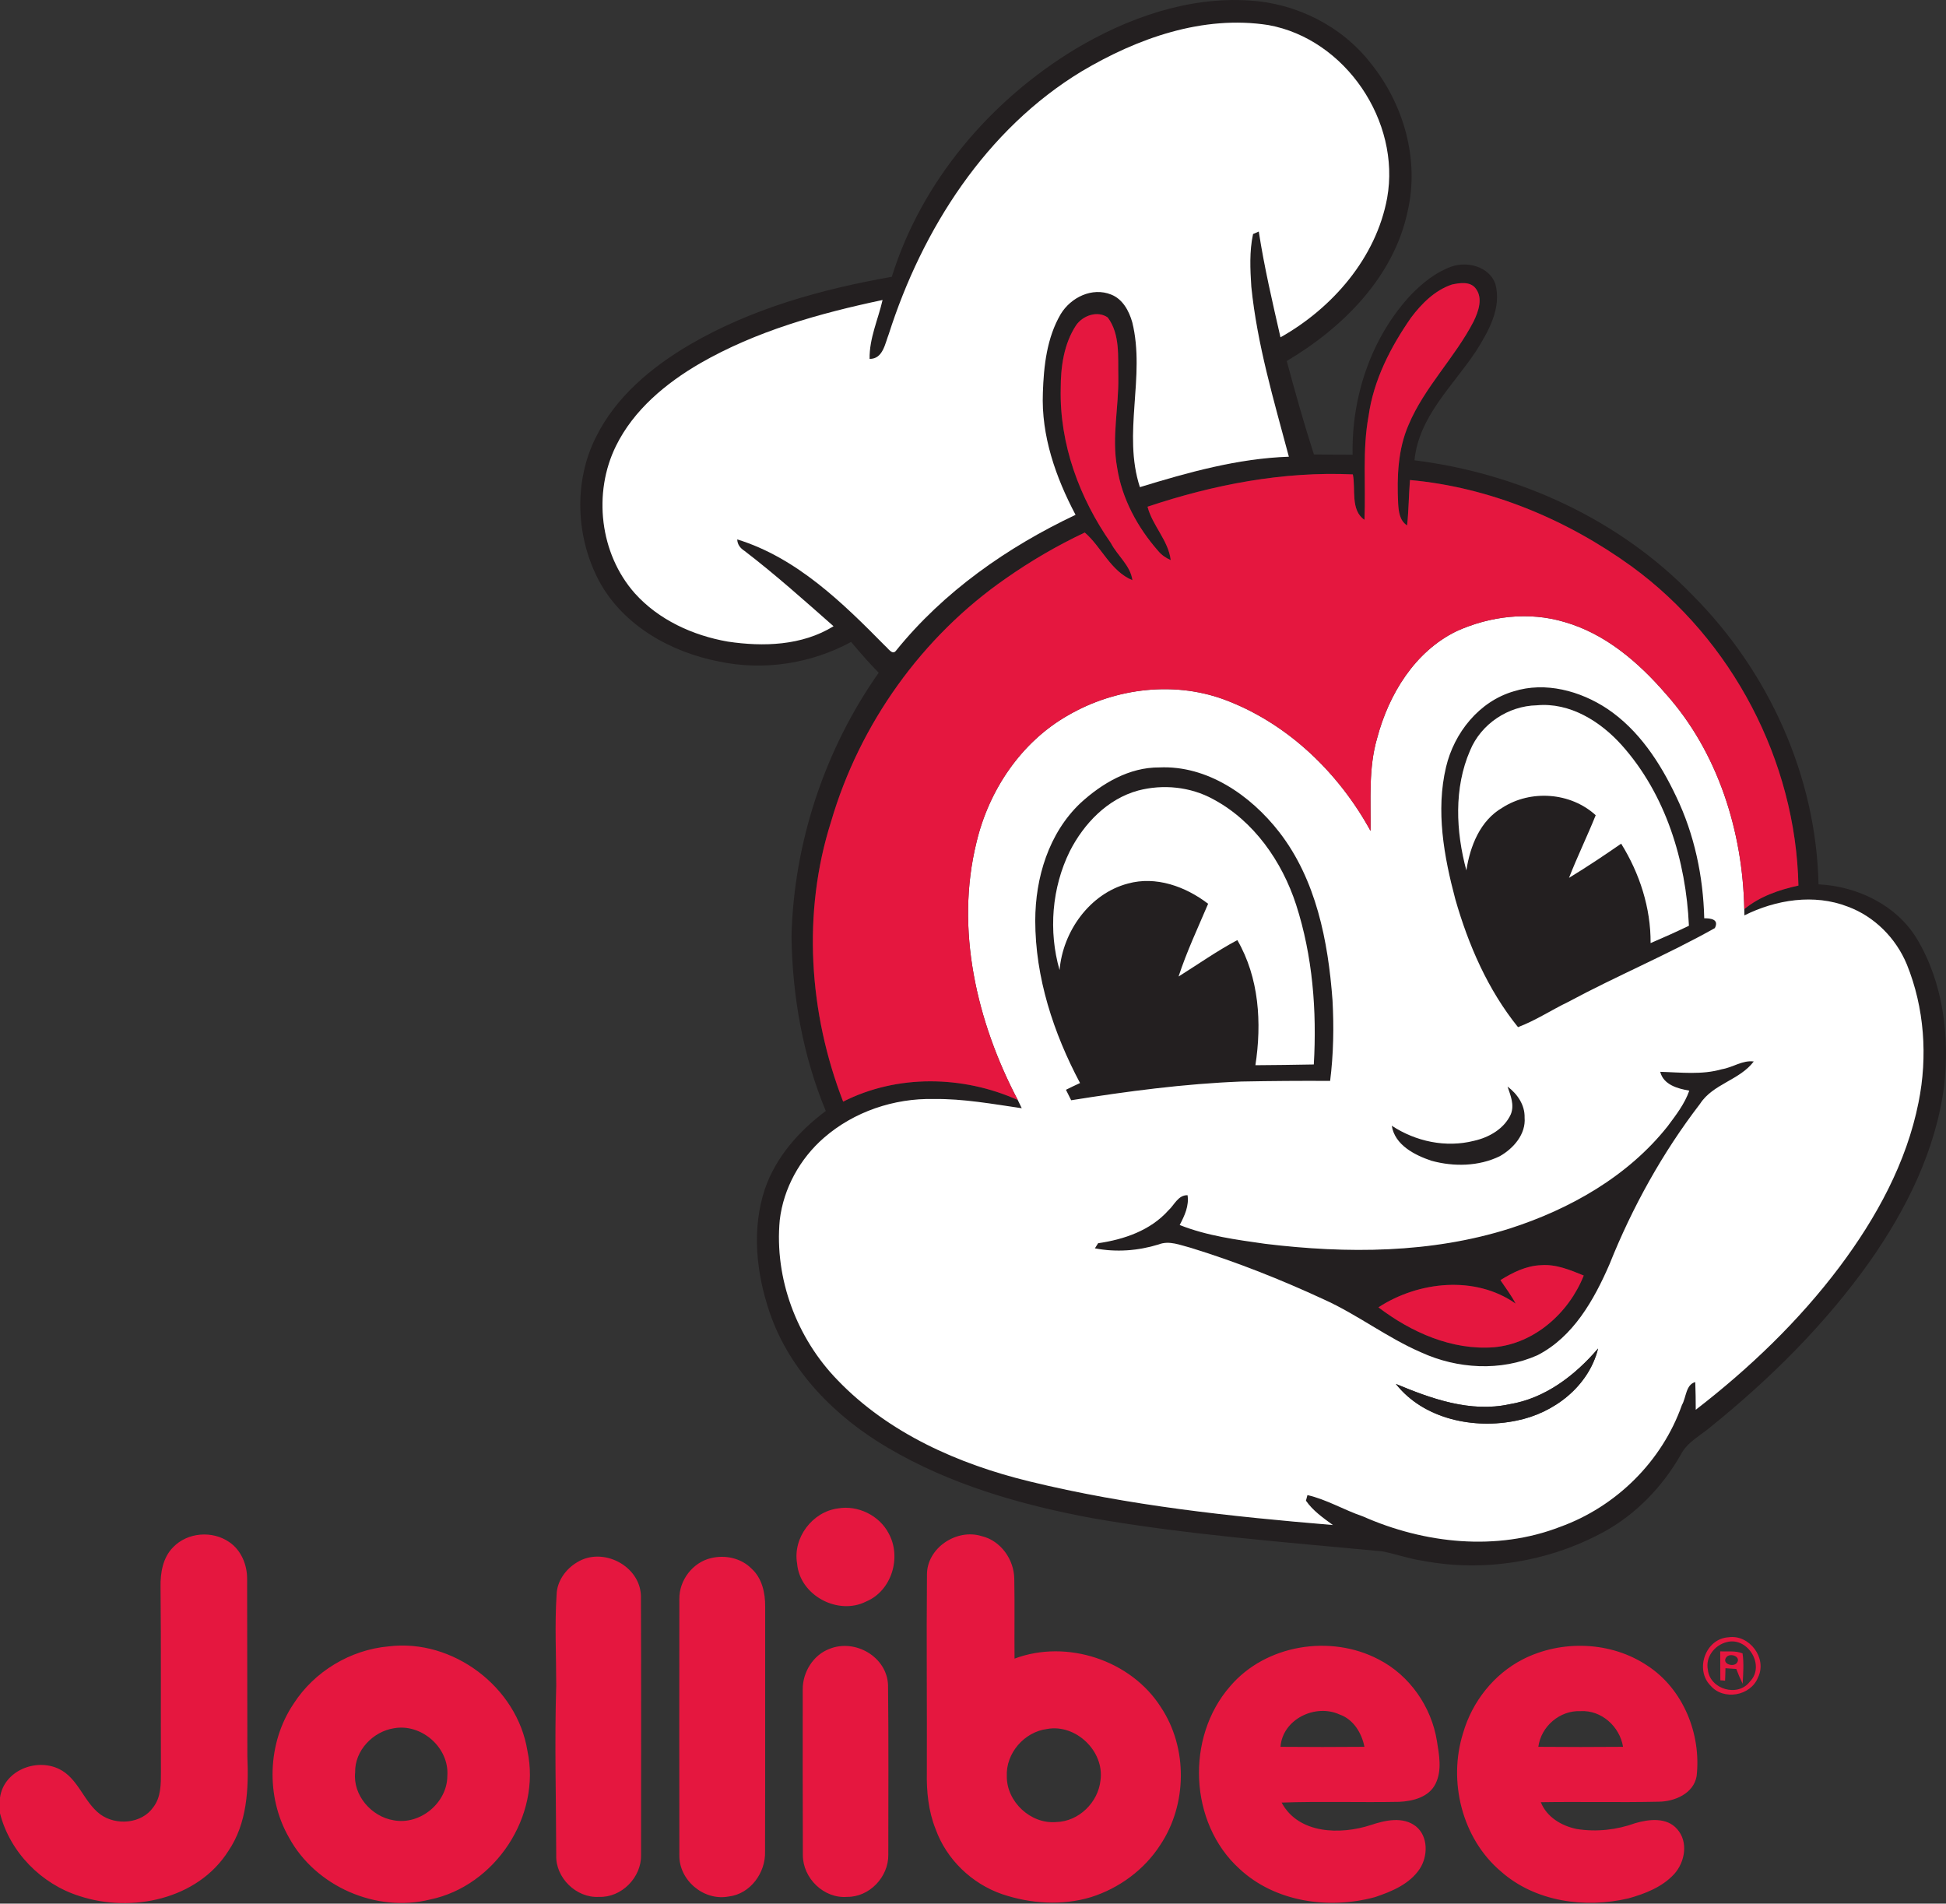 <svg version="1.2" xmlns="http://www.w3.org/2000/svg" viewBox="0 0 1560 1526" width="1560" height="1526">
	<rect x="0" y="0" width="1560" height="1526" fill="#333333" stroke="none"/>
	<title>Jollibee_2011_logo-svg</title>
	<style>
		.s0 { fill: #231f20 } 
		.s1 { fill: #ffffff } 
		.s2 { fill: #e5173f } 
		.s3 { fill: #221e1f } 
	</style>
	<g id="g4197">
		<g id="#231f20ff">
			<path id="path5" fill-rule="evenodd" class="s0" d="m861.9 39.4c41.9-25 90.3-42.2 139.6-39 37.5 2.2 73.9 20.3 97.1 50 26.6 32.8 39.5 77.4 29.8 119.1-11.1 52.6-52 93.3-96.9 119.9 6.8 25.1 13.8 50.2 21.8 74.9 10.3 0.1 20.6 0.2 31 0.2-0.9-46.6 14.9-94.1 47-128.4 9.1-9.3 19.6-17.8 32-22.3 12.8-4.7 30.4-0.1 35.4 13.6 5.3 19.6-5.5 38.3-15.6 54.3-18.4 27.7-45.7 52.2-49.2 87.3 83.4 10.4 164.4 47.4 223.1 108.3 60.9 61.1 99 145 100.8 231.6 31.1 1.6 62.4 16.5 78.9 43.7 21 35.1 26.3 77.8 21.8 117.9-6.6 51.3-30.1 98.7-59.5 140.6-35.5 50.1-79.5 93.8-127.1 132.3-8.4 7.3-19.3 12.4-24.5 22.7-14.6 25.6-35.8 47.7-61.7 61.9-43.8 23.9-96 32.5-145 23.2-11.2-1.6-21.7-5.5-32.7-7.6-77.8-7.4-155.9-13.2-233-26.7-56.7-10.6-113.3-26.8-163.2-56.3-42-24.6-78.7-61.4-94.7-108.2-10.9-31.7-14.7-67.4-3.8-99.6 8.8-25.5 27.4-46.3 48.7-62.2-18.4-44.2-26.8-92-27.5-139.8 1.8-75.2 26.6-150 69.9-211.5-7.7-7.9-15-16.2-22.1-24.7-32.1 17.4-70.1 23.3-105.8 15.7-38.6-7.4-76.7-28.7-96-64.1-18.9-35.2-20.9-80-2.7-115.9 15.9-32.2 44.4-55.9 74.8-73.8 49.7-29.1 106-44.7 162.3-54.6 23.8-76.5 79-141.3 147-182.5zm5.2 17.8c-76.7 46.5-127.7 126.4-154.6 210.6-3 7.6-4.7 20.1-15.4 19.9-0.3-16.4 6.8-31.5 10.4-47.2-50.6 10.7-101.4 24.9-146.5 50.9-27.3 15.9-53 37.2-67.2 66.1-18.6 37.7-13 86.4 15.1 118.1 19.1 21.3 46.5 33.8 74.4 38.7 28.6 4.3 59.7 3.3 84.9-12.3-23.4-20.6-46.6-41.4-71.4-60.4-3.3-2.1-5.7-5.1-5.8-9.2 47.7 14.7 84.5 50.8 118.7 85.5 2.2 1.7 5.6 7.5 8.5 3.8 38.2-47.4 89.3-83.1 144-109-15.9-30.1-27.6-63.4-26.2-97.9 0.7-21.5 3.2-44.1 14.3-63 8.1-13.4 25.2-21.8 40.4-15.7 9.3 3.6 14.4 13.1 17 22.3 10.7 43.5-8 88.9 6.1 132.1 38.9-11.9 78.5-23 119.4-24.4-12-45-25.4-89.9-30.1-136.3-0.9-14-1.6-28.3 1.4-42.2 1.1-0.5 3.4-1.5 4.6-2 4.4 28.6 11 56.7 17.4 84.8 41.6-23.4 76.7-63.7 85.5-111.7 11-61.4-33.4-127.4-95.2-138.6-52.5-8.2-105.1 10.6-149.7 37.1zm296.8 170.9c-13.7 4.6-24.3 15.3-32.8 26.6-16.4 23.6-30 50-34 78.8-5.1 27.5-2.1 55.5-3.3 83.2-11.4-7.8-6.9-24.6-9.3-36.4-56-2.6-111.7 8.2-164.6 25.9 4 15.3 16.7 27 18.6 42.8-3.9-1.7-7.4-4.1-10.1-7.4-16.6-18.9-29.1-42-32.9-67-4.4-24.1 1.4-48.3 1-72.5-0.4-15.9 1.6-34.1-8.5-47.6-8.2-5.8-20.1-1.5-25.4 6.3-9.8 14.9-12.3 33.3-12.3 50.7-1 44.4 15 87.7 40.2 123.8 5.3 10.2 15.7 18 17.3 29.8-17.5-7.2-24.9-26.8-38.2-38.2-22.1 10.4-43.3 22.8-63.3 36.8-67.2 46.6-117.2 116.6-140.1 195-23.2 73-17.8 153.4 9.7 224.4 43.4-22 96-21 140-1.3q1.6 3.3 3.2 6.6c-23.4-3.4-46.8-7.7-70.5-7.4-31.8-0.7-64 10.1-88.1 31.1-19.2 16.7-32.4 40.5-35.4 65.9-4.4 46.9 13.6 94.7 46.3 128.3 40.9 42.6 97 67.4 153.7 81.2 79.8 19.5 161.7 28.2 243.4 35-7.8-5.7-16-11.4-21.6-19.5l1.2-4.5c15.4 3.5 29.4 12 44.5 17.1 49.2 21.8 107.1 28.1 158 8.4 45-16.2 81.8-52.6 97.7-97.7 3.5-6 3-16.3 10.7-18.4 0.3 7.4 0.4 14.8 0.4 22.2 43-33.2 82.6-71.1 115.3-114.6 29.4-39.2 53.7-83.5 63.3-131.9 7.4-36.7 4.7-75.7-9.4-110.5-8.7-21-25.9-38.4-47.3-46.3-27-10.5-57.6-5.6-82.9 7l-0.1-5c12.4-10.2 27.8-15.5 43.4-18.9-2.1-99.9-53.1-197.1-133.8-255.9-52-37.6-113.5-63.4-177.6-69.2-1 12.1-1 24.3-2.3 36.4-6.1-3.9-6.8-11.3-7.2-17.8-1-21.2-0.2-43.2 8.4-62.9 12.8-30.3 37.1-53.8 52.1-82.8 3.9-8.1 7.8-18.8 1.5-26.7-4.5-5.6-12.8-4.2-18.9-2.9z"/>
			<path id="path7" fill-rule="evenodd" class="s0" d="m1213.4 554.2c25.4-8 53.4-0.4 75.1 14 25.2 16.9 42.4 43.2 55.2 70.3 14.6 30.3 21.7 64.1 22.5 97.6 5.2 0 12.1 0.8 8.5 7.9-38.3 21.5-78.9 38.4-117.6 59.2-13.5 6.5-26.1 14.9-40.2 20.2-24.2-30-39.8-65.9-50.3-102.7-9.1-34.2-15.7-70.8-7.4-105.8 6.5-27.5 26.5-52.6 54.2-60.7zm-34.9 47.4c-13.1 30.1-11.4 65-3 96.1 3-19.4 11-39.9 28.8-50.2 22.8-14.7 54.8-12.4 74.9 6-6.8 16.9-14.8 33.3-21.4 50.2 14.3-8.7 28.1-17.9 41.8-27.4 14.8 23.8 23.8 51.5 23.6 79.7 10.3-4.4 20.6-9 30.7-13.9-2.3-52.1-18.6-105.3-53.8-144.7-17.1-19.1-41.6-34.5-68.2-32-22.9 0.5-44.6 14.9-53.4 36.2z"/>
			<path id="path9" fill-rule="evenodd" class="s0" d="m929.3 615.2c38.5-1.8 73.3 22.4 96.1 51.7 29.7 38.2 39.3 87.6 42.8 134.8 1.2 21.6 0.8 43.3-1.9 64.8q-35.7-0.2-71.3 0.5c-45.7 1.8-91.1 7.8-136.3 15-1-2.1-3.1-6.3-4.2-8.4q5.6-2.8 11.3-5.4c-21.3-40.1-35.9-84.6-35.9-130.2 0-34.3 10.8-70.1 36.2-94.2 17.2-15.8 39.2-28.8 63.2-28.6zm-16.8 18.5c-24.7 6.7-43.6 26.5-54.9 48.7-14.4 29.2-17.2 64-8.2 95.2 2.6-30.9 24.1-61.2 54.7-69.3 22.6-6.3 46.4 2.4 64.4 16.2-8.2 19.3-17.2 38.4-23.7 58.3 15.6-9.8 30.8-20.5 47.1-29.2 17.5 30.2 19.7 66.5 14.5 100.3 15.6-0.1 31.2-0.3 46.8-0.6 2.5-43.1-0.9-86.9-14.2-128.1-11.3-34.7-33.9-67.2-66.6-84.6-18.1-9.9-40-12.1-59.9-6.9z"/>
			<path id="path11" fill-rule="evenodd" class="s0" d="m1380.4 857.1c8.7-1.4 16.5-7.4 25.5-6.2-11.4 15.1-32.7 17.9-43.1 34-30.1 39.2-54.3 82.9-72.6 128.7-12.4 28.5-29 58.1-57.7 72.8-29.4 13.1-64.3 11-93.3-2.3-27.3-11.8-51-30.3-78.1-42.5-34.6-16-70.1-30.1-106.5-41.3-8.4-2.1-17.2-6.1-25.8-2.7-16.5 5.1-34.1 6.4-51.1 3.1 0.7-1 2-3.1 2.6-4.1 20.8-3 41.9-10.2 56.3-26.3 4.8-4.3 7.8-12.4 15.4-12.2 1.3 8.6-2.4 16.5-6.3 23.9 21.9 8.7 45.4 11.8 68.7 15.1 65.2 7.9 132.8 7.7 195.9-12.3 48.2-15.5 94.7-41.8 126.5-81.9 6.7-9 13.7-18 17.4-28.6-9.3-1.6-20.7-4.7-23.3-15.1 16.5 0.4 33.3 2.6 49.5-2.1zm-177.6 169.1c4.2 6.2 8.7 12.2 12.2 18.8-32.4-22.8-77.9-17.9-110 3 26.3 20 59 34.6 92.6 32 32.6-2.9 60.2-27.7 72-57.5-10.8-4.4-22.1-9.2-34.1-8.3-11.9 0.4-22.8 5.8-32.7 12z"/>
			<path id="path13" class="s0" d="m1208.5 871c7.9 5.9 14 14.8 13.7 24.9 1.1 13.3-8.9 24.7-19.8 30.9-16.9 8.3-37.1 8.6-54.9 3.7-13.4-4.5-29.4-12.6-31.8-28.1 19.3 12.7 43.4 17.8 65.9 12.1 12.1-2.7 24.2-9.6 29.5-21.2 3.1-7.6-0.2-15.1-2.6-22.3z"/>
		</g>
		<g id="#ffffffff">
			<path id="path16" class="s1" d="m867.1 57.2c44.6-26.5 97.2-45.3 149.7-37.1 61.8 11.2 106.2 77.2 95.2 138.6-8.8 48-43.9 88.3-85.5 111.7-6.4-28.1-13-56.2-17.4-84.8-1.2 0.5-3.5 1.5-4.6 2-3 13.9-2.3 28.2-1.4 42.2 4.7 46.4 18.1 91.3 30.1 136.3-40.9 1.4-80.5 12.5-119.4 24.4-14.1-43.2 4.6-88.6-6.1-132.1-2.6-9.2-7.7-18.7-17-22.3-15.2-6.1-32.3 2.3-40.4 15.7-11.1 18.9-13.6 41.5-14.3 63-1.4 34.5 10.3 67.8 26.2 97.9-54.7 25.9-105.8 61.6-144 109-2.9 3.7-6.3-2.1-8.5-3.8-34.2-34.7-71-70.8-118.7-85.5 0.1 4.1 2.5 7.1 5.8 9.2 24.8 19 48 39.8 71.4 60.4-25.2 15.6-56.3 16.6-84.9 12.3-27.9-4.9-55.3-17.4-74.4-38.7-28.1-31.7-33.7-80.4-15.1-118.1 14.2-28.9 39.9-50.2 67.2-66.1 45.1-26 95.9-40.2 146.5-50.9-3.6 15.7-10.7 30.8-10.4 47.2 10.7 0.2 12.4-12.3 15.4-19.9 26.9-84.2 77.9-164.1 154.6-210.6z"/>
			<path id="path18" fill-rule="evenodd" class="s1" d="m1167.6 506c26.9-12.2 58.1-15.9 86.5-7.4 32.6 9.3 59.3 32.2 81.1 57.4 42 46.9 61.9 110.6 63.1 172.8l0.1 5c25.3-12.6 55.9-17.5 82.9-7 21.4 7.9 38.6 25.3 47.3 46.3 14.1 34.8 16.8 73.8 9.4 110.5-9.6 48.4-33.9 92.7-63.3 131.9-32.7 43.5-72.3 81.4-115.3 114.6 0-7.4-0.1-14.8-0.4-22.2-7.7 2.1-7.2 12.4-10.7 18.4-15.9 45.1-52.7 81.5-97.7 97.7-50.9 19.7-108.8 13.4-158-8.4-15.1-5.1-29.1-13.6-44.5-17.1l-1.2 4.5c5.6 8.1 13.8 13.8 21.6 19.5-81.7-6.8-163.6-15.5-243.4-35-56.7-13.8-112.8-38.6-153.7-81.2-32.7-33.6-50.7-81.4-46.3-128.3 3-25.4 16.2-49.2 35.4-65.9 24.1-21 56.3-31.8 88.1-31.1 23.7-0.3 47.1 4 70.5 7.4q-1.6-3.3-3.2-6.6c-32.9-62.6-50.3-136.8-33.1-206.6 9.9-41.7 35.7-80.3 73.3-101.7 38.5-22.4 87.3-28.1 129-11.3 48.8 19.3 88.6 58.2 113.6 103.9 0.3-24.9-1.8-50.3 5.3-74.5 9.3-35 30.1-69.3 63.6-85.6zm45.8 48.2c-27.7 8.1-47.7 33.2-54.2 60.7-8.3 35-1.7 71.6 7.4 105.8 10.5 36.8 26.1 72.7 50.3 102.7 14.1-5.3 26.7-13.7 40.2-20.2 38.7-20.8 79.3-37.7 117.6-59.2 3.6-7.1-3.3-7.9-8.5-7.9-0.8-33.5-7.9-67.3-22.5-97.6-12.8-27.1-30-53.4-55.2-70.3-21.7-14.4-49.7-22-75.1-14zm-284.1 61c-24-0.2-46 12.8-63.2 28.6-25.4 24.1-36.2 59.9-36.2 94.2 0 45.6 14.6 90.1 35.9 130.2q-5.7 2.6-11.3 5.4c1.1 2.1 3.2 6.3 4.2 8.4 45.2-7.2 90.6-13.2 136.3-15q35.6-0.7 71.3-0.5c2.7-21.5 3.1-43.2 1.9-64.8-3.5-47.2-13.1-96.6-42.8-134.8-22.8-29.3-57.6-53.5-96.1-51.7zm451.1 241.9c-16.2 4.7-33 2.5-49.5 2.1 2.6 10.4 14 13.5 23.3 15.1-3.7 10.6-10.7 19.6-17.4 28.6-31.8 40.1-78.3 66.4-126.5 81.9-63.1 20-130.7 20.2-195.9 12.3-23.3-3.3-46.8-6.4-68.7-15.1 3.9-7.4 7.6-15.3 6.3-23.9-7.6-0.2-10.6 7.9-15.4 12.2-14.4 16.1-35.5 23.3-56.3 26.3-0.6 1-1.9 3.1-2.6 4.1 17 3.3 34.6 2 51.1-3.1 8.6-3.4 17.4 0.6 25.8 2.7 36.4 11.2 71.9 25.3 106.5 41.3 27.1 12.2 50.8 30.7 78.1 42.5 29 13.3 63.9 15.4 93.3 2.3 28.7-14.7 45.3-44.3 57.7-72.8 18.3-45.8 42.5-89.5 72.6-128.7 10.4-16.1 31.7-18.9 43.1-34-9-1.2-16.8 4.8-25.5 6.2zm-171.9 13.9c2.4 7.2 5.7 14.7 2.6 22.3-5.3 11.6-17.4 18.5-29.5 21.2-22.5 5.7-46.6 0.6-65.9-12.1 2.4 15.5 18.4 23.6 31.8 28.1 17.8 4.9 38 4.6 54.9-3.7 10.9-6.2 20.9-17.6 19.8-30.9 0.3-10.1-5.8-19-13.7-24.9zm1.5 254.7c-31.4 6.8-62.5-4.4-91-16.3 22.3 28.3 62.7 36.5 96.7 29.4 29.9-5.9 57.8-27.3 65.4-57.8-18.5 21.6-42.4 40-71.1 44.7z"/>
			<path id="path20" class="s1" d="m1178.5 601.6c8.8-21.3 30.5-35.7 53.4-36.2 26.6-2.5 51.1 12.9 68.2 32 35.2 39.4 51.5 92.6 53.8 144.7-10.1 4.9-20.4 9.5-30.7 13.9 0.2-28.2-8.8-55.9-23.6-79.7-13.7 9.5-27.5 18.7-41.8 27.4 6.6-16.9 14.6-33.3 21.4-50.2-20.1-18.4-52.1-20.7-74.9-6-17.8 10.3-25.8 30.8-28.8 50.2-8.4-31.1-10.1-66 3-96.1z"/>
			<path id="path22" class="s1" d="m912.5 633.7c19.9-5.2 41.8-3 59.9 6.9 32.7 17.4 55.3 49.9 66.6 84.6 13.3 41.2 16.7 85 14.2 128.1-15.6 0.3-31.2 0.5-46.8 0.6 5.2-33.8 3-70.1-14.5-100.3-16.3 8.7-31.5 19.4-47.1 29.2 6.5-19.9 15.5-39 23.7-58.3-18-13.8-41.8-22.5-64.4-16.2-30.6 8.1-52.1 38.4-54.7 69.3-9-31.2-6.2-66 8.2-95.2 11.3-22.2 30.2-42 54.9-48.7z"/>
		</g>
		<g id="#e5173fff">
			<path id="path25" class="s2" d="m1163.9 228.1c6.1-1.3 14.4-2.7 18.9 2.9 6.3 7.9 2.4 18.6-1.5 26.7-15 29-39.3 52.5-52.1 82.8-8.6 19.7-9.4 41.7-8.4 62.9 0.4 6.5 1.1 13.9 7.2 17.8 1.3-12.1 1.3-24.3 2.3-36.4 64.1 5.8 125.6 31.6 177.6 69.2 80.7 58.8 131.7 156 133.8 255.9-15.6 3.4-31 8.7-43.4 18.9-1.2-62.2-21.1-125.9-63.1-172.8-21.8-25.2-48.5-48.1-81.1-57.4-28.4-8.5-59.6-4.8-86.5 7.4-33.5 16.3-54.3 50.6-63.6 85.6-7.1 24.2-5 49.6-5.3 74.5-25-45.7-64.8-84.6-113.6-103.9-41.7-16.8-90.5-11.1-129 11.3-37.6 21.4-63.4 60-73.3 101.7-17.2 69.8 0.2 144 33.1 206.6-44-19.7-96.6-20.7-140 1.3-27.5-71-32.9-151.4-9.7-224.4 22.9-78.4 72.9-148.4 140.1-195 20-14 41.2-26.4 63.3-36.8 13.3 11.4 20.7 31 38.2 38.2-1.6-11.8-12-19.6-17.3-29.8-25.2-36.1-41.2-79.4-40.2-123.8 0-17.4 2.5-35.8 12.3-50.7 5.3-7.8 17.2-12.1 25.4-6.3 10.1 13.5 8.1 31.7 8.5 47.6 0.4 24.2-5.4 48.4-1 72.5 3.8 25 16.3 48.1 32.9 67 2.7 3.3 6.2 5.7 10.1 7.4-1.9-15.8-14.6-27.5-18.6-42.8 52.9-17.7 108.6-28.5 164.6-25.9 2.4 11.8-2.1 28.6 9.3 36.4 1.2-27.7-1.8-55.7 3.3-83.2 4-28.8 17.6-55.2 34-78.8 8.5-11.3 19.1-22 32.8-26.6z"/>
			<path id="path27" class="s2" d="m1202.8 1026.2c9.9-6.2 20.8-11.6 32.7-12 12-0.9 23.3 3.9 34.1 8.3-11.8 29.8-39.4 54.6-72 57.5-33.6 2.6-66.3-12-92.6-32 32.1-20.9 77.6-25.8 110-3-3.5-6.6-8-12.6-12.2-18.8z"/>
			<path id="path29" fill-rule="evenodd" class="s2" d="m671.7 1209.2c16-2.8 33.2 5.6 40.7 20 10.5 19 2.5 46-18 54.6-22.6 11.5-53.3-4.9-55.4-30.4-3.6-20.6 12.2-41.5 32.7-44.2zm-532.9 31.1c11.5-12 31.5-13.5 45-4.1 9.6 6.5 14.4 18.3 14.3 29.6 0.1 47.4 0.1 94.7 0.2 142.1 1.1 26-0.1 53.7-15.3 76-24.6 38.8-77.7 49.8-119.4 36-30.5-9.6-55.7-35.2-63.6-66.3v-12.5c2.9-21.5 28.6-32 47.2-23.1 15.5 7.4 19.8 26.3 33 36.3 12.7 9.4 33.4 7.8 42.7-5.6 6.2-8 6.1-18.6 6.1-28.2-0.2-49.5 0.2-98.9-0.3-148.4-0.2-11.2 1.8-23.5 10.1-31.8zm604.3 22c-0.1-21.4 23.8-37.2 43.8-30.9 15.4 3.6 26.1 18.9 26.2 34.4 0.4 21.2 0 42.5 0.2 63.8 41.9-15.7 93.3 1.2 117.3 38.9 21.7 32.6 21.2 78-0.5 110.5-12.8 19.9-33 34.7-55.5 41.8-23.2 7-48.5 5.3-71.3-2.4-24.3-8.4-44.6-27.9-53.3-52.2-5.8-14.5-7.3-30.2-7-45.6 0.2-52.7-0.4-105.5 0.1-158.3zm96.3 123.7c-18.3 2.3-33.2 19.5-32.3 38-0.1 20.4 19.2 38.4 39.6 36.6 18-0.4 33.6-15.6 35.5-33.4 3.3-23.3-19.7-45.4-42.8-41.2zm-269.3-137c11.3-2.7 24 0 32.3 8.4 8.5 7.6 11.1 19.5 11 30.6-0.1 65.4 0.1 130.7-0.1 196.1 0.6 17-11.7 34.2-29.2 36.2-20 3.8-40-13.2-39.5-33.4-0.1-68.4-0.1-136.7 0-205.1-0.2-15 10.7-29.4 25.5-32.8zm-107.5 3.4c20.4-12.7 50.5 2.6 51.2 26.9 0.3 69.2 0.1 138.5 0.1 207.7 0.4 18-15.7 34.3-33.7 33.6-18.2 1.1-35-15.4-34.3-33.5-0.1-45.3-1.4-90.7 0-136 0-24.3-1.3-48.5 0.3-72.8 0.3-10.8 7.3-20.5 16.4-25.9zm923 60.1c16.7-2.5 31.3 16.7 23.7 32.2-5.9 14.9-27.7 18.7-38.1 6.5-12.7-12.9-4-37.6 14.4-38.7zm-1.5 3.9c-9.6 2.4-17.1 12-15 22.1 1.6 15.7 24.1 22.3 33.7 9.5 12.6-12.8-1.8-36.3-18.7-31.6zm-1072.6 3.4c51.4-6.4 103.1 32.5 111.3 83.7 11.2 52.3-25.8 108.4-78 119.2-43.2 10.8-91.8-10.5-113.1-49.6-18.8-32.7-17.5-76 3.7-107.4 16.6-25.8 45.5-43.2 76.1-45.9zm4.4 65.6c-16.9 2.6-31.6 17.9-31.2 35.4-1.9 18.3 13 35.5 30.9 38.4 21.2 4 42.9-14 43-35.5 1.7-22.6-20.6-42.2-42.7-38.3zm670.3-33.7c28.5-33.4 80.4-41.7 118.9-21.5 24.9 12.7 42.4 38 46.8 65.4 1.8 11.2 4.2 23.6-1.1 34.3-5.2 10.7-18.1 14-29.1 14.5-31.4 0.6-62.9-0.5-94.3 0.6 13.6 25.4 47.4 25.9 71.5 18 11.4-3.8 25.7-7.1 36.1 1 10 8 9.8 23.8 3.2 34-8.1 12.3-22.5 18.3-36 22.8-36.9 10-80.1 4-108.7-22.8-40.4-36.7-43.1-105.5-7.3-146.3zm40.3 48.6q33.7 0.3 67.3 0c-2.2-11.1-8.8-22-19.9-25.9-19.4-8.9-45.7 3.7-47.4 25.9zm-361.6-78.5c20.7-8.4 46.3 6.5 47 29.2 0.5 45.3 0.2 90.6 0.2 135.9 0.2 17.7-15.1 33.9-33 33.7-18.6 1.5-35.5-14.9-35.5-33.5-0.2-44.2-0.1-88.5-0.1-132.8-0.1-13.8 8.4-27.6 21.4-32.5zm555.8 8.4c31.1-15.9 70.9-14.5 100 5.1 28.7 18.7 43.2 54.9 39.4 88.4-2.3 14-17.6 20.5-30.4 20.6-31.5 0.7-63-0.1-94.5 0.4 4.7 12 16.8 19.1 28.9 21.5 15.7 2.5 31.9 0.7 46.8-4.7 10.9-3.2 25.3-4.9 33.6 4.8 9.1 10.2 6.3 26.3-2.3 35.9-9.6 10.5-23.4 15.9-36.8 19.6-34.9 8.2-74.8 2.7-102.2-21.6-31.3-26.5-42.5-72.4-30.3-111 7.2-25 24.6-47.1 47.8-59zm12.5 70.1c22.6 0.2 45.3 0.2 67.9 0-2.6-16.2-17.3-29.6-34.1-28.6-16.6-0.7-31.6 12.2-33.8 28.6zm145.8-76.5c6 0.3 12.2-0.7 17.9 1.6 1.2 8 0.5 16.3 0.1 24.4q-2.9-5.9-5.1-11.9c-2.2-0.2-6.5-0.4-8.7-0.6 0 2.5-0.2 7.5-0.3 10-1-0.1-2.9-0.3-3.8-0.3q-0.1-11.6-0.1-23.2zm4.9 4.7c-3.9 5.1 5.4 8.3 8.4 4.6 3.9-5.1-5.5-8.5-8.4-4.6z"/>
		</g>
		<g id="#221e1fff">
			<path id="path52" class="s3" d="m1210 1125.7c28.7-4.7 52.6-23.1 71.1-44.7-7.6 30.5-35.5 51.9-65.4 57.8-34 7.1-74.4-1.1-96.7-29.4 28.5 11.9 59.6 23.1 91 16.3z"/>
		</g>
	</g>
</svg>